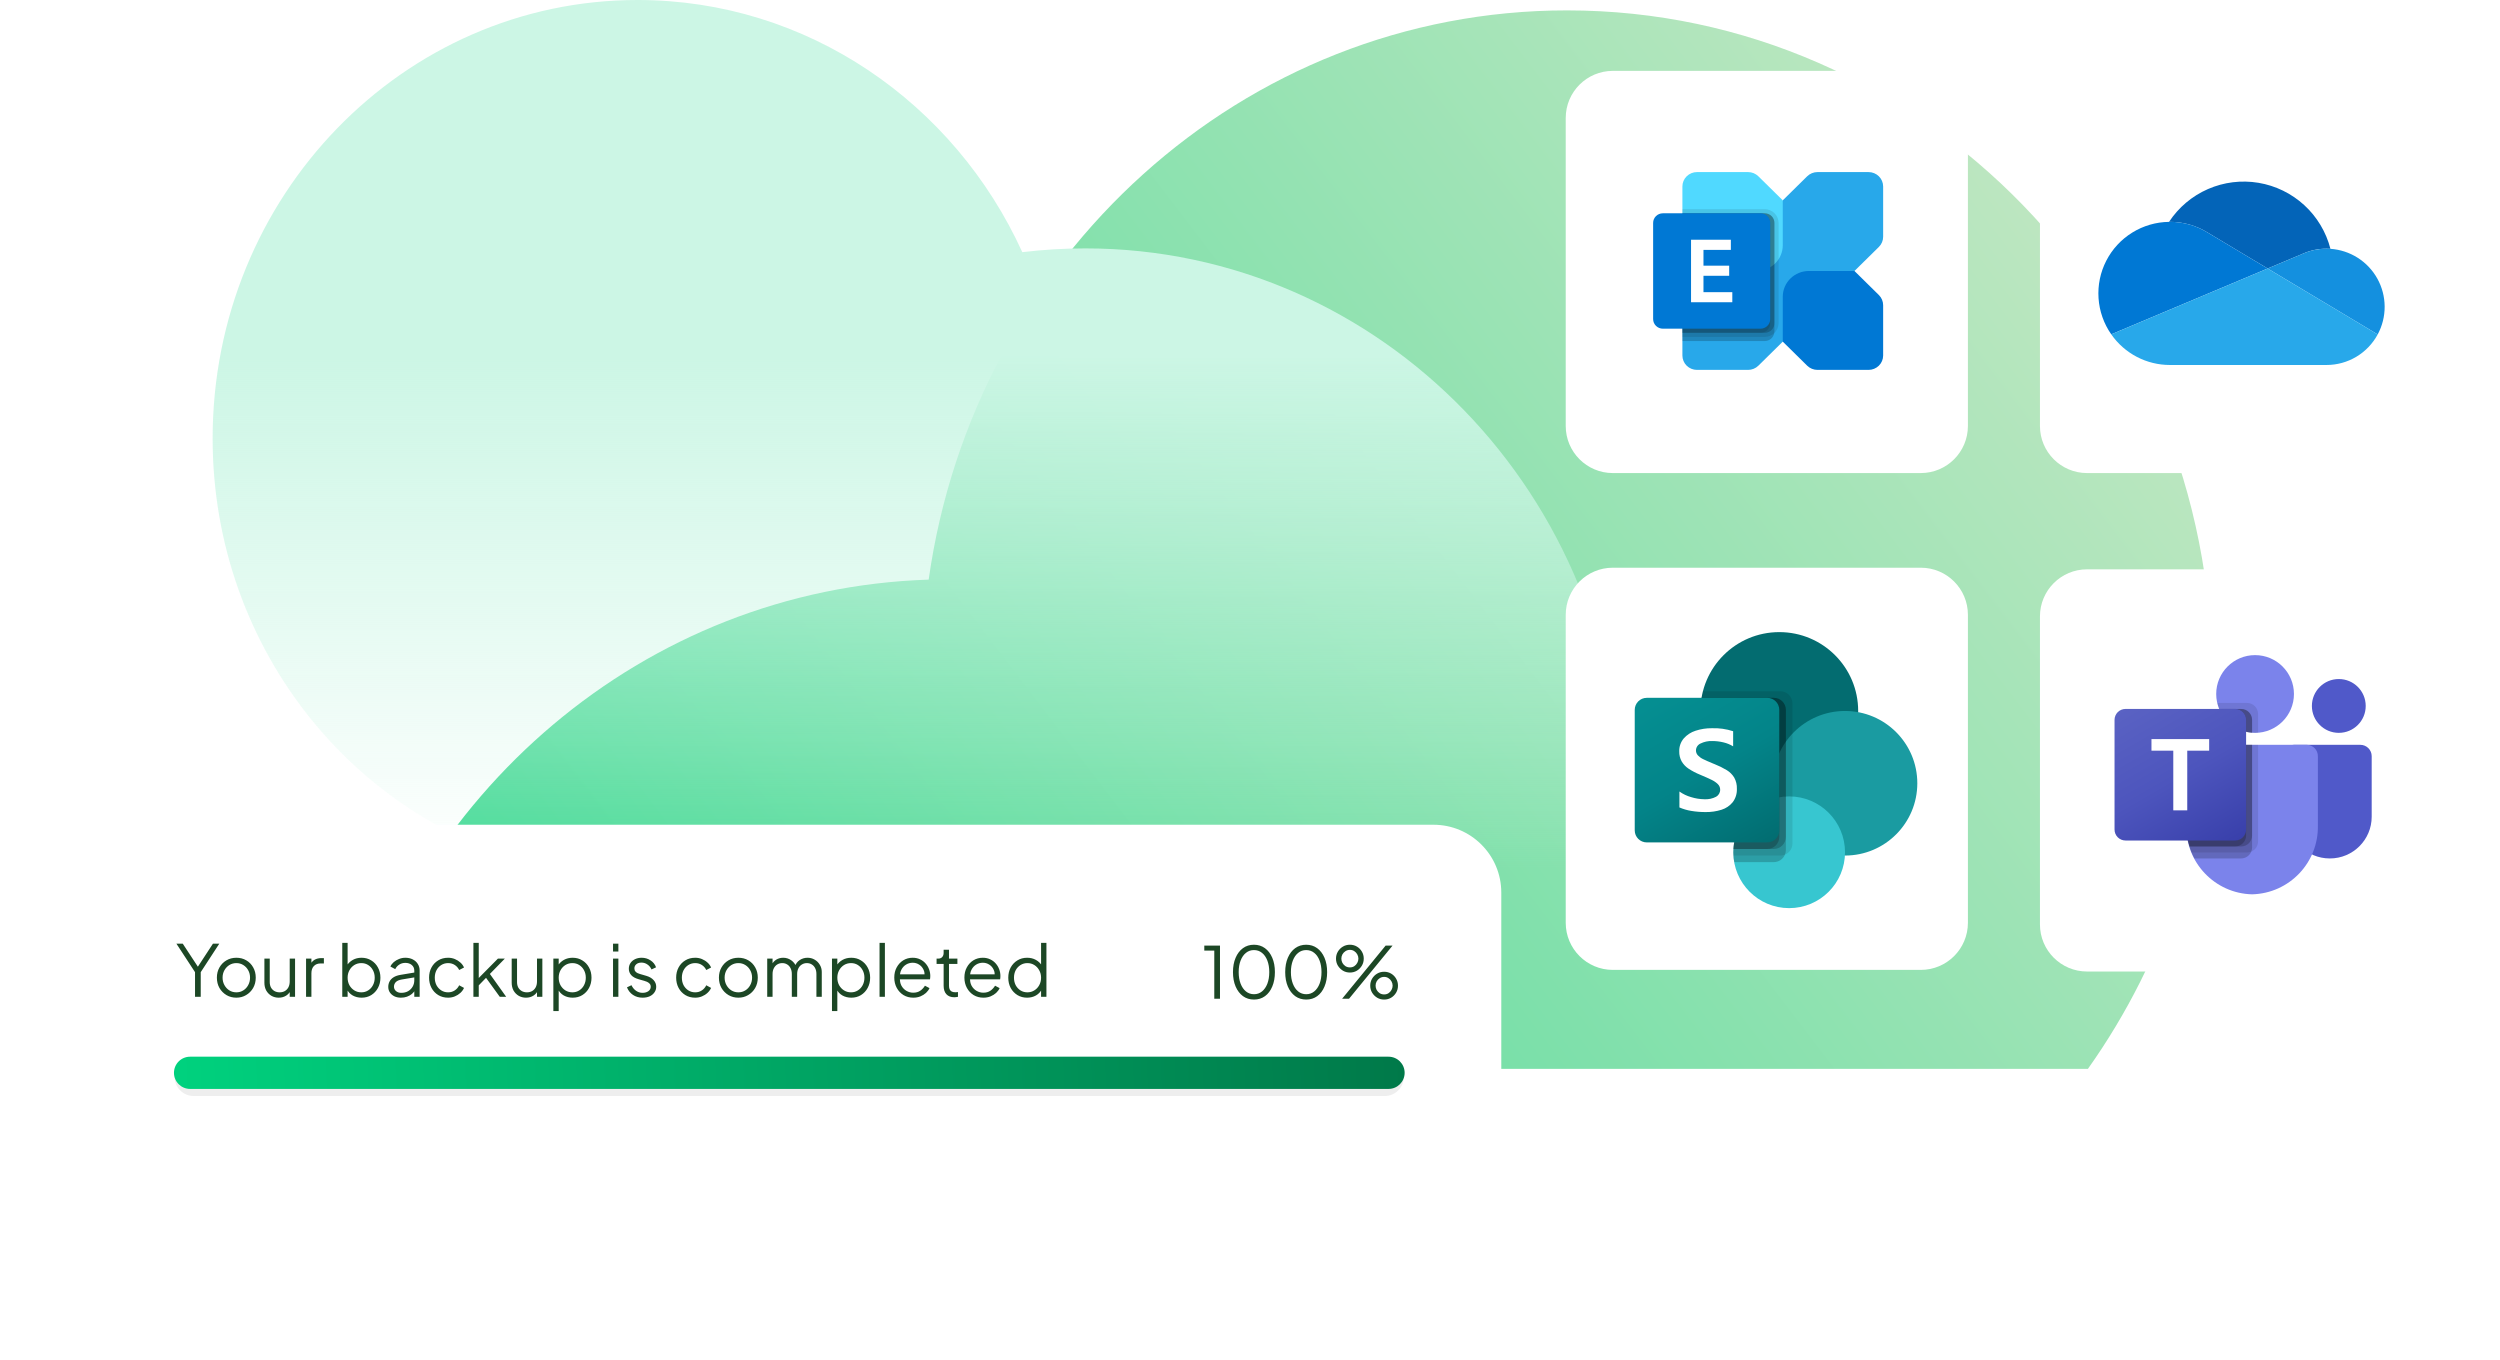 <?xml version="1.0" encoding="UTF-8"?>
<svg xmlns="http://www.w3.org/2000/svg" width="388" height="211" viewBox="0 0 388 211" fill="none">
  <path fill-rule="evenodd" clip-rule="evenodd" d="M52.987 165.884H324.048C336.164 148.798 343.316 127.727 343.316 104.932C343.316 47.87 298.493 1.612 243.201 1.612C192.837 1.612 151.159 39.992 144.13 89.958C99.97 91.381 63.243 123.239 52.987 165.884Z" fill="url(#paint0_linear_6482_27045)"></path>
  <path fill-rule="evenodd" clip-rule="evenodd" d="M33 68.059C33 101.018 55.702 128.505 85.848 134.775C85.863 134.901 85.878 135.027 85.893 135.153H174.158V210.038C217.425 206.999 251.609 169.817 251.609 124.394C251.609 76.984 214.367 38.55 168.427 38.55C165.124 38.55 161.865 38.749 158.661 39.136C148.126 16.01 125.349 0 98.948 0C62.526 0 33 30.471 33 68.059Z" fill="url(#paint1_linear_6482_27045)"></path>
  <g filter="url(#filter0_d_6482_27045)">
    <path d="M243 18.31C243 14.273 246.273 11 250.31 11L298.11 11C302.147 11 305.42 14.273 305.42 18.31V66.11C305.42 70.147 302.147 73.42 298.11 73.42H250.31C246.273 73.42 243 70.147 243 66.11V18.31Z" fill="white"></path>
    <g clip-path="url(#clip0_6482_27045)">
      <path d="M289.998 26.707H282.075C281.778 26.707 281.483 26.765 281.208 26.877C280.933 26.989 280.684 27.154 280.473 27.361L261.772 45.789C261.562 45.997 261.395 46.243 261.281 46.514C261.167 46.784 261.109 47.075 261.109 47.368V55.175C261.109 55.468 261.167 55.759 261.281 56.03C261.395 56.3 261.562 56.547 261.772 56.754C261.983 56.961 262.232 57.126 262.507 57.238C262.782 57.35 263.077 57.408 263.374 57.408H271.297C271.595 57.408 271.889 57.35 272.164 57.238C272.439 57.126 272.689 56.961 272.899 56.754L291.6 38.325C292.025 37.907 292.264 37.339 292.264 36.747V28.94C292.264 28.646 292.205 28.356 292.091 28.085C291.977 27.814 291.81 27.568 291.6 27.361C291.39 27.154 291.14 26.989 290.865 26.877C290.59 26.765 290.296 26.707 289.998 26.707Z" fill="#28A8EA"></path>
      <path d="M289.998 57.408H282.075C281.474 57.408 280.898 57.172 280.473 56.754L276.686 53.022V46.048C276.686 44.99 277.113 43.975 277.872 43.226C278.632 42.478 279.662 42.057 280.736 42.057H287.813L291.6 45.789C292.025 46.208 292.264 46.776 292.264 47.368V55.175C292.264 55.767 292.025 56.335 291.6 56.754C291.175 57.172 290.599 57.408 289.998 57.408Z" fill="#0078D4"></path>
      <path d="M263.374 26.707H271.297C271.898 26.707 272.474 26.942 272.899 27.361L276.686 31.093V38.066C276.686 39.125 276.259 40.14 275.5 40.889C274.74 41.637 273.71 42.057 272.636 42.057H265.559L261.772 38.325C261.347 37.907 261.109 37.339 261.109 36.747V28.939C261.109 28.347 261.347 27.78 261.772 27.361C262.197 26.942 262.773 26.707 263.374 26.707Z" fill="#50D9FF"></path>
      <path opacity="0.2" d="M275.388 34.593V51.44C275.389 51.526 275.381 51.612 275.362 51.696C275.303 52.042 275.121 52.356 274.849 52.582C274.577 52.808 274.232 52.932 273.876 52.931H261.109V33.103H273.876C274.074 33.103 274.271 33.141 274.455 33.216C274.639 33.291 274.805 33.4 274.946 33.539C275.086 33.677 275.198 33.842 275.274 34.023C275.35 34.204 275.388 34.398 275.388 34.593Z" fill="black"></path>
      <path opacity="0.1" d="M276.037 34.593V50.161C276.032 50.724 275.802 51.263 275.398 51.661C274.994 52.06 274.447 52.286 273.876 52.291H261.109V32.464H273.876C274.448 32.465 274.997 32.691 275.402 33.09C275.807 33.489 276.035 34.029 276.037 34.593Z" fill="black"></path>
      <path opacity="0.2" d="M275.388 34.593V50.161C275.388 50.357 275.35 50.551 275.274 50.732C275.198 50.913 275.086 51.077 274.946 51.216C274.805 51.354 274.639 51.464 274.455 51.539C274.271 51.613 274.074 51.652 273.876 51.651H261.109V33.103H273.876C274.074 33.103 274.271 33.141 274.455 33.216C274.639 33.291 274.805 33.4 274.946 33.539C275.086 33.677 275.198 33.842 275.274 34.023C275.35 34.204 275.388 34.398 275.388 34.593Z" fill="black"></path>
      <path opacity="0.1" d="M274.739 34.593V50.161C274.739 50.357 274.7 50.551 274.625 50.732C274.549 50.913 274.437 51.077 274.297 51.216C274.156 51.354 273.989 51.464 273.806 51.539C273.622 51.613 273.425 51.652 273.227 51.651H261.109V33.103H273.227C273.425 33.103 273.622 33.141 273.806 33.216C273.989 33.291 274.156 33.4 274.297 33.539C274.437 33.677 274.549 33.842 274.625 34.023C274.7 34.204 274.739 34.398 274.739 34.593Z" fill="black"></path>
      <path d="M273.225 33.103H258.08C257.244 33.103 256.565 33.771 256.565 34.596V49.519C256.565 50.344 257.244 51.012 258.08 51.012H273.225C274.061 51.012 274.739 50.344 274.739 49.519V34.596C274.739 33.771 274.061 33.103 273.225 33.103Z" fill="#0078D4"></path>
      <path d="M268.628 38.783H264.379V41.232H268.368V42.802H264.379V45.345H268.855V46.908H262.45V37.207H268.628L268.628 38.783Z" fill="white"></path>
    </g>
  </g>
  <g filter="url(#filter1_d_6482_27045)">
    <path d="M316.6 18.31C316.6 14.273 319.873 11 323.91 11L371.71 11C375.747 11 379.02 14.273 379.02 18.31V66.11C379.02 70.147 375.747 73.42 371.71 73.42H323.91C319.873 73.42 316.6 70.147 316.6 66.11V18.31Z" fill="white"></path>
    <g clip-path="url(#clip1_6482_27045)">
      <path d="M342.61 36.087L342.611 36.086L351.938 41.672L357.496 39.334C358.625 38.845 359.843 38.595 361.074 38.596C361.279 38.596 361.481 38.605 361.683 38.619C361.015 36.013 359.604 33.658 357.622 31.839C355.641 30.02 353.173 28.816 350.52 28.372C347.867 27.929 345.143 28.266 342.677 29.342C340.212 30.419 338.112 32.188 336.634 34.434C336.681 34.434 336.728 34.431 336.776 34.431C338.837 34.428 340.858 35.002 342.61 36.087Z" fill="#0364B8"></path>
      <path d="M342.611 36.086L342.61 36.087C340.858 35.002 338.837 34.428 336.776 34.431C336.728 34.431 336.681 34.434 336.634 34.434C334.616 34.459 332.643 35.034 330.928 36.096C329.212 37.157 327.818 38.667 326.896 40.461C325.973 42.256 325.558 44.268 325.693 46.281C325.828 48.294 326.509 50.233 327.664 51.888L335.889 48.426L339.545 46.888L347.686 43.462L351.938 41.672L342.611 36.086Z" fill="#0078D4"></path>
      <path d="M361.683 38.619C361.481 38.605 361.279 38.596 361.074 38.596C359.843 38.595 358.626 38.846 357.496 39.335L351.938 41.672L353.55 42.638L358.833 45.802L361.138 47.183L369.019 51.904C369.735 50.574 370.106 49.087 370.098 47.577C370.091 46.066 369.704 44.583 368.974 43.261C368.244 41.939 367.194 40.821 365.92 40.01C364.646 39.199 363.189 38.721 361.683 38.619Z" fill="#1490DF"></path>
      <path d="M361.138 47.183L358.833 45.802L353.55 42.638L351.938 41.672L347.686 43.462L339.545 46.888L335.889 48.426L327.664 51.888C328.686 53.357 330.048 54.557 331.635 55.386C333.222 56.215 334.985 56.647 336.775 56.646H361.073C362.703 56.647 364.302 56.206 365.7 55.371C367.099 54.536 368.246 53.338 369.019 51.904L361.138 47.183Z" fill="#28A8EA"></path>
    </g>
  </g>
  <g filter="url(#filter2_d_6482_27045)">
    <path d="M316.6 95.67C316.6 91.633 319.873 88.36 323.91 88.36H371.71C375.747 88.36 379.02 91.633 379.02 95.67V143.47C379.02 147.507 375.747 150.78 371.71 150.78H323.91C319.873 150.78 316.6 147.507 316.6 143.47V95.67Z" fill="white"></path>
    <g clip-path="url(#clip2_6482_27045)">
      <path d="M356.014 115.596H366.323C367.297 115.596 368.087 116.385 368.087 117.359V126.749C368.087 130.329 365.185 133.231 361.605 133.231H361.575C357.995 133.231 355.093 130.33 355.092 126.75C355.092 126.75 355.092 126.75 355.092 126.749V116.517C355.092 116.008 355.505 115.596 356.014 115.596Z" fill="#5059C9"></path>
      <path d="M362.982 113.739C365.289 113.739 367.159 111.87 367.159 109.563C367.159 107.256 365.289 105.386 362.982 105.386C360.675 105.386 358.805 107.256 358.805 109.563C358.805 111.87 360.675 113.739 362.982 113.739Z" fill="#5059C9"></path>
      <path d="M349.988 113.74C353.32 113.74 356.021 111.038 356.021 107.707C356.021 104.375 353.32 101.674 349.988 101.674C346.656 101.674 343.955 104.375 343.955 107.707C343.955 111.038 346.656 113.74 349.988 113.74Z" fill="#7B83EB"></path>
      <path d="M358.032 115.596H341.015C340.053 115.62 339.292 116.418 339.314 117.381V128.091C339.18 133.866 343.749 138.658 349.524 138.8C355.299 138.658 359.868 133.866 359.733 128.091V117.381C359.756 116.418 358.994 115.62 358.032 115.596Z" fill="#7B83EB"></path>
      <path opacity="0.1" d="M350.452 115.596V130.604C350.447 131.292 350.03 131.911 349.394 132.173C349.191 132.258 348.973 132.303 348.753 132.303H340.131C340.01 131.996 339.899 131.69 339.806 131.374C339.481 130.309 339.315 129.202 339.314 128.089V117.378C339.292 116.417 340.052 115.62 341.012 115.596H350.452Z" fill="black"></path>
      <path opacity="0.2" d="M349.524 115.596V131.532C349.524 131.752 349.479 131.97 349.394 132.173C349.132 132.809 348.513 133.226 347.825 133.231H340.567C340.409 132.924 340.261 132.618 340.131 132.303C340.001 131.987 339.899 131.69 339.806 131.374C339.481 130.309 339.315 129.202 339.314 128.089V117.378C339.292 116.417 340.052 115.62 341.012 115.596H349.524Z" fill="black"></path>
      <path opacity="0.2" d="M349.524 115.596V129.676C349.516 130.611 348.76 131.367 347.825 131.374H339.806C339.481 130.309 339.315 129.202 339.314 128.089V117.378C339.292 116.417 340.052 115.62 341.012 115.596H349.524Z" fill="black"></path>
      <path opacity="0.2" d="M348.595 115.596V129.676C348.588 130.611 347.832 131.367 346.897 131.374H339.806C339.481 130.309 339.315 129.202 339.314 128.089V117.378C339.292 116.417 340.052 115.62 341.012 115.596H348.595Z" fill="black"></path>
      <path opacity="0.1" d="M350.452 110.797V113.721C350.294 113.73 350.145 113.74 349.988 113.74C349.83 113.74 349.681 113.73 349.524 113.721C349.21 113.7 348.9 113.65 348.595 113.572C346.716 113.127 345.163 111.809 344.419 110.027C344.291 109.728 344.191 109.417 344.122 109.099H348.753C349.69 109.102 350.448 109.861 350.452 110.797Z" fill="black"></path>
      <path opacity="0.2" d="M349.524 111.725V113.721C349.21 113.7 348.9 113.65 348.595 113.572C346.716 113.127 345.163 111.809 344.419 110.027H347.825C348.762 110.03 349.52 110.789 349.524 111.725Z" fill="black"></path>
      <path opacity="0.2" d="M349.524 111.725V113.721C349.21 113.7 348.9 113.65 348.595 113.572C346.716 113.127 345.163 111.809 344.419 110.027H347.825C348.762 110.03 349.52 110.789 349.524 111.725Z" fill="black"></path>
      <path opacity="0.2" d="M348.595 111.725V113.572C346.716 113.127 345.163 111.809 344.419 110.027H346.897C347.833 110.03 348.592 110.789 348.595 111.725Z" fill="black"></path>
      <path d="M329.877 110.027H346.894C347.834 110.027 348.595 110.789 348.595 111.728V128.745C348.595 129.685 347.834 130.446 346.894 130.446H329.877C328.938 130.446 328.176 129.685 328.176 128.745V111.728C328.176 110.789 328.938 110.027 329.877 110.027Z" fill="url(#paint2_linear_6482_27045)"></path>
      <path d="M342.863 116.504H339.461V125.766H337.294V116.504H333.908V114.707H342.863V116.504Z" fill="white"></path>
    </g>
  </g>
  <g filter="url(#filter3_d_6482_27045)">
    <path d="M243 95.418C243 91.381 246.273 88.108 250.31 88.108H298.11C302.147 88.108 305.42 91.381 305.42 95.418V143.218C305.42 147.255 302.147 150.528 298.11 150.528H250.31C246.273 150.528 243 147.255 243 143.218V95.418Z" fill="white"></path>
    <g clip-path="url(#clip3_6482_27045)">
      <path d="M276.148 122.583C282.908 122.583 288.388 117.103 288.388 110.343C288.388 103.583 282.908 98.104 276.148 98.104C269.389 98.104 263.909 103.583 263.909 110.343C263.909 117.103 269.389 122.583 276.148 122.583Z" fill="#036C70"></path>
      <path d="M286.348 132.782C292.544 132.782 297.567 127.759 297.567 121.563C297.567 115.366 292.544 110.343 286.348 110.343C280.152 110.343 275.128 115.366 275.128 121.563C275.128 127.759 280.152 132.782 286.348 132.782Z" fill="#1A9BA1"></path>
      <path d="M277.678 140.942C282.466 140.942 286.348 137.06 286.348 132.272C286.348 127.484 282.466 123.602 277.678 123.602C272.89 123.602 269.009 127.484 269.009 132.272C269.009 137.06 272.89 140.942 277.678 140.942Z" fill="#37C6D0"></path>
      <path opacity="0.1" d="M278.188 109.15V130.915C278.183 131.672 277.725 132.351 277.026 132.639C276.803 132.733 276.564 132.782 276.322 132.782H269.019C269.009 132.609 269.009 132.445 269.009 132.272C269.005 132.102 269.012 131.931 269.029 131.762C269.216 128.502 271.224 125.625 274.221 124.327V122.429C267.552 121.373 263.003 115.11 264.06 108.442C264.067 108.395 264.075 108.349 264.082 108.303C264.133 107.959 264.205 107.619 264.297 107.283H276.322C277.351 107.287 278.184 108.121 278.188 109.15Z" fill="black"></path>
      <path opacity="0.2" d="M275.302 108.303H264.082C262.949 114.96 267.426 121.275 274.083 122.408C274.284 122.442 274.487 122.472 274.69 122.496C271.528 123.995 269.224 128.253 269.028 131.762C269.011 131.931 269.004 132.102 269.008 132.272C269.008 132.445 269.008 132.609 269.018 132.782C269.036 133.125 269.081 133.466 269.151 133.802H275.301C276.057 133.797 276.737 133.339 277.025 132.639C277.119 132.416 277.167 132.177 277.167 131.935V110.17C277.163 109.141 276.331 108.308 275.302 108.303Z" fill="black"></path>
      <path opacity="0.2" d="M275.302 108.303H264.082C262.949 114.96 267.427 121.276 274.084 122.409C274.221 122.432 274.357 122.453 274.494 122.471C271.434 124.079 269.221 128.327 269.029 131.762H275.302C276.329 131.754 277.161 130.923 277.168 129.895V110.17C277.164 109.14 276.331 108.307 275.302 108.303Z" fill="black"></path>
      <path opacity="0.2" d="M274.282 108.303H264.082C263.012 114.588 266.95 120.64 273.129 122.207C270.79 124.88 269.355 128.224 269.029 131.762H274.282C275.311 131.758 276.145 130.925 276.148 129.895V110.17C276.148 109.139 275.313 108.304 274.282 108.303Z" fill="black"></path>
      <path d="M255.579 108.303H274.279C275.311 108.303 276.148 109.14 276.148 110.173V128.872C276.148 129.905 275.311 130.742 274.279 130.742H255.579C254.547 130.742 253.71 129.905 253.71 128.872V110.173C253.71 109.14 254.547 108.303 255.579 108.303Z" fill="url(#paint3_linear_6482_27045)"></path>
      <path d="M262.06 119.294C261.622 119.004 261.256 118.617 260.99 118.163C260.732 117.689 260.604 117.155 260.618 116.616C260.595 115.885 260.841 115.172 261.31 114.612C261.803 114.05 262.44 113.635 263.152 113.41C263.964 113.143 264.814 113.011 265.668 113.02C266.792 112.979 267.914 113.136 268.983 113.485V115.83C268.519 115.549 268.013 115.342 267.484 115.218C266.91 115.078 266.321 115.007 265.731 115.008C265.108 114.985 264.489 115.116 263.928 115.39C263.496 115.576 263.215 116.002 263.214 116.473C263.213 116.759 263.322 117.034 263.52 117.24C263.754 117.483 264.031 117.681 264.336 117.823C264.676 117.993 265.186 118.218 265.866 118.499C265.941 118.522 266.014 118.552 266.085 118.586C266.754 118.848 267.399 119.166 268.014 119.538C268.48 119.825 268.871 120.219 269.155 120.686C269.446 121.217 269.587 121.816 269.563 122.42C269.596 123.17 269.366 123.908 268.914 124.507C268.463 125.058 267.86 125.464 267.18 125.674C266.38 125.925 265.546 126.046 264.708 126.033C263.956 126.036 263.205 125.975 262.464 125.849C261.838 125.747 261.227 125.567 260.645 125.315V122.842C261.201 123.239 261.823 123.536 262.481 123.719C263.137 123.923 263.819 124.032 264.507 124.043C265.143 124.083 265.778 123.949 266.343 123.653C266.738 123.43 266.979 123.007 266.969 122.553C266.971 122.237 266.846 121.933 266.622 121.71C266.343 121.437 266.02 121.211 265.666 121.044C265.258 120.84 264.658 120.571 263.864 120.238C263.233 119.984 262.628 119.668 262.06 119.294Z" fill="white"></path>
    </g>
  </g>
  <g filter="url(#filter4_d_6482_27045)">
    <path d="M222.475 128H20.525C14.712 128 10 132.712 10 138.525V170.758C10 176.571 14.712 181.283 20.525 181.283H222.475C228.288 181.283 233 176.571 233 170.758V138.525C233 132.712 228.288 128 222.475 128Z" fill="white"></path>
    <g filter="url(#filter5_i_6482_27045)">
      <path d="M214.91 163.522H30.063C28.428 163.522 27.103 164.847 27.103 166.482C27.103 168.117 28.428 169.443 30.063 169.443H214.91C216.545 169.443 217.87 168.117 217.87 166.482C217.87 164.847 216.545 163.522 214.91 163.522Z" fill="#EEEEEE"></path>
    </g>
    <path d="M215.5 164H29.5C28.119 164 27 165.119 27 166.5C27 167.881 28.119 169 29.5 169H215.5C216.881 169 218 167.881 218 166.5C218 165.119 216.881 164 215.5 164Z" fill="url(#paint4_linear_6482_27045)"></path>
    <path d="M30.268 154.708V150.878L27.38 146.462H28.365L30.888 150.303H30.534L33.046 146.462H34.031L31.154 150.878V154.708H30.268ZM36.681 154.84C36.12 154.84 35.611 154.708 35.154 154.442C34.696 154.169 34.331 153.8 34.058 153.335C33.792 152.863 33.66 152.328 33.66 151.73C33.66 151.14 33.792 150.613 34.058 150.148C34.324 149.683 34.682 149.318 35.132 149.052C35.589 148.779 36.106 148.643 36.681 148.643C37.257 148.643 37.77 148.775 38.22 149.041C38.677 149.307 39.035 149.672 39.293 150.137C39.559 150.602 39.692 151.133 39.692 151.73C39.692 152.335 39.555 152.874 39.282 153.346C39.009 153.811 38.644 154.176 38.186 154.442C37.736 154.708 37.235 154.84 36.681 154.84ZM36.681 154.01C37.08 154.01 37.438 153.911 37.755 153.711C38.079 153.512 38.334 153.239 38.518 152.892C38.71 152.546 38.806 152.158 38.806 151.73C38.806 151.302 38.71 150.919 38.518 150.579C38.334 150.24 38.079 149.971 37.755 149.771C37.438 149.572 37.08 149.473 36.681 149.473C36.283 149.473 35.921 149.572 35.597 149.771C35.279 149.971 35.025 150.24 34.833 150.579C34.641 150.919 34.545 151.302 34.545 151.73C34.545 152.158 34.641 152.546 34.833 152.892C35.025 153.239 35.279 153.512 35.597 153.711C35.921 153.911 36.283 154.01 36.681 154.01ZM43.258 154.84C42.845 154.84 42.469 154.744 42.13 154.553C41.79 154.353 41.521 154.08 41.322 153.734C41.13 153.379 41.034 152.974 41.034 152.516V148.775H41.864V152.417C41.864 152.734 41.927 153.014 42.052 153.258C42.185 153.494 42.366 153.678 42.594 153.811C42.83 153.944 43.1 154.01 43.402 154.01C43.705 154.01 43.974 153.944 44.21 153.811C44.446 153.671 44.631 153.475 44.764 153.225C44.896 152.966 44.963 152.66 44.963 152.306V148.775H45.793V154.708H44.963V153.557L45.151 153.601C45.011 153.984 44.771 154.287 44.431 154.508C44.092 154.73 43.701 154.84 43.258 154.84ZM47.5 154.708V148.775H48.33V149.749L48.219 149.605C48.359 149.325 48.57 149.104 48.85 148.941C49.138 148.779 49.485 148.698 49.891 148.698H50.267V149.528H49.747C49.319 149.528 48.976 149.661 48.717 149.926C48.459 150.192 48.33 150.568 48.33 151.055V154.708H47.5ZM56.12 154.84C55.61 154.84 55.149 154.726 54.736 154.497C54.33 154.261 54.024 153.929 53.817 153.501L53.95 153.379V154.708H53.12V146.329H53.95V150.103L53.817 149.871C54.054 149.495 54.367 149.196 54.758 148.975C55.157 148.753 55.61 148.643 56.12 148.643C56.68 148.643 57.178 148.779 57.614 149.052C58.056 149.318 58.403 149.683 58.654 150.148C58.912 150.613 59.041 151.144 59.041 151.741C59.041 152.332 58.912 152.863 58.654 153.335C58.403 153.8 58.056 154.169 57.614 154.442C57.178 154.708 56.68 154.84 56.12 154.84ZM56.075 154.01C56.474 154.01 56.828 153.911 57.138 153.711C57.455 153.512 57.702 153.243 57.879 152.904C58.064 152.557 58.156 152.169 58.156 151.741C58.156 151.306 58.064 150.919 57.879 150.579C57.702 150.24 57.455 149.971 57.138 149.771C56.828 149.572 56.474 149.473 56.075 149.473C55.677 149.473 55.315 149.572 54.991 149.771C54.673 149.971 54.419 150.244 54.227 150.59C54.042 150.93 53.95 151.314 53.95 151.741C53.95 152.169 54.042 152.557 54.227 152.904C54.419 153.243 54.673 153.512 54.991 153.711C55.315 153.911 55.677 154.01 56.075 154.01ZM62.218 154.84C61.841 154.84 61.506 154.77 61.211 154.63C60.915 154.483 60.683 154.283 60.513 154.032C60.344 153.782 60.259 153.494 60.259 153.169C60.259 152.859 60.325 152.579 60.458 152.328C60.591 152.07 60.797 151.852 61.078 151.675C61.358 151.498 61.716 151.373 62.151 151.299L64.475 150.911V151.664L62.35 152.018C61.922 152.092 61.613 152.228 61.421 152.428C61.236 152.627 61.144 152.863 61.144 153.136C61.144 153.402 61.247 153.627 61.454 153.811C61.668 153.996 61.941 154.088 62.273 154.088C62.679 154.088 63.033 154.003 63.336 153.833C63.638 153.656 63.874 153.42 64.044 153.125C64.213 152.83 64.298 152.501 64.298 152.14V150.635C64.298 150.281 64.169 149.993 63.911 149.771C63.653 149.55 63.317 149.439 62.904 149.439C62.542 149.439 62.225 149.532 61.952 149.716C61.679 149.893 61.476 150.126 61.343 150.413L60.591 150.004C60.701 149.753 60.875 149.524 61.111 149.318C61.354 149.111 61.631 148.949 61.941 148.831C62.251 148.705 62.572 148.643 62.904 148.643C63.339 148.643 63.723 148.727 64.055 148.897C64.394 149.067 64.656 149.303 64.841 149.605C65.032 149.901 65.128 150.244 65.128 150.635V154.708H64.298V153.523L64.42 153.645C64.317 153.866 64.154 154.069 63.933 154.254C63.719 154.431 63.465 154.575 63.169 154.685C62.882 154.789 62.564 154.84 62.218 154.84ZM69.547 154.84C68.965 154.84 68.452 154.704 68.009 154.431C67.566 154.158 67.219 153.789 66.969 153.324C66.718 152.852 66.592 152.321 66.592 151.73C66.592 151.14 66.718 150.613 66.969 150.148C67.219 149.683 67.566 149.318 68.009 149.052C68.452 148.779 68.965 148.643 69.547 148.643C69.916 148.643 70.263 148.709 70.588 148.842C70.912 148.975 71.2 149.155 71.451 149.384C71.702 149.605 71.89 149.864 72.015 150.159L71.263 150.546C71.115 150.229 70.89 149.971 70.588 149.771C70.285 149.572 69.938 149.473 69.547 149.473C69.156 149.473 68.802 149.572 68.485 149.771C68.175 149.963 67.928 150.233 67.743 150.579C67.566 150.919 67.478 151.306 67.478 151.741C67.478 152.169 67.566 152.557 67.743 152.904C67.928 153.243 68.175 153.512 68.485 153.711C68.802 153.911 69.156 154.01 69.547 154.01C69.938 154.01 70.281 153.911 70.577 153.711C70.879 153.512 71.108 153.247 71.263 152.915L72.015 153.324C71.89 153.612 71.702 153.87 71.451 154.099C71.2 154.328 70.912 154.508 70.588 154.641C70.263 154.774 69.916 154.84 69.547 154.84ZM73.472 154.708V146.329H74.302V152.195L73.948 152.14L77.279 148.775H78.353L76.029 151.155L78.563 154.708H77.567L75.188 151.421L75.719 151.465L74.025 153.213L74.302 152.527V154.708H73.472ZM81.638 154.84C81.225 154.84 80.849 154.744 80.509 154.553C80.17 154.353 79.901 154.08 79.701 153.734C79.51 153.379 79.414 152.974 79.414 152.516V148.775H80.244V152.417C80.244 152.734 80.306 153.014 80.432 153.258C80.565 153.494 80.746 153.678 80.974 153.811C81.21 153.944 81.48 154.01 81.782 154.01C82.085 154.01 82.354 153.944 82.59 153.811C82.826 153.671 83.011 153.475 83.144 153.225C83.276 152.966 83.343 152.66 83.343 152.306V148.775H84.173V154.708H83.343V153.557L83.531 153.601C83.391 153.984 83.151 154.287 82.811 154.508C82.472 154.73 82.081 154.84 81.638 154.84ZM85.88 156.921V148.775H86.71V150.103L86.577 149.871C86.813 149.495 87.127 149.196 87.518 148.975C87.916 148.753 88.37 148.643 88.879 148.643C89.44 148.643 89.938 148.779 90.373 149.052C90.816 149.318 91.163 149.683 91.414 150.148C91.672 150.613 91.801 151.144 91.801 151.741C91.801 152.332 91.672 152.863 91.414 153.335C91.163 153.8 90.816 154.169 90.373 154.442C89.938 154.708 89.44 154.84 88.879 154.84C88.37 154.84 87.909 154.726 87.496 154.497C87.09 154.261 86.784 153.929 86.577 153.501L86.71 153.379V156.921H85.88ZM88.835 154.01C89.233 154.01 89.588 153.911 89.897 153.711C90.215 153.512 90.462 153.243 90.639 152.904C90.823 152.557 90.916 152.169 90.916 151.741C90.916 151.306 90.823 150.919 90.639 150.579C90.462 150.24 90.215 149.971 89.897 149.771C89.588 149.572 89.233 149.473 88.835 149.473C88.436 149.473 88.075 149.572 87.75 149.771C87.433 149.971 87.178 150.244 86.987 150.59C86.802 150.93 86.71 151.314 86.71 151.741C86.71 152.169 86.802 152.557 86.987 152.904C87.178 153.243 87.433 153.512 87.75 153.711C88.075 153.911 88.436 154.01 88.835 154.01ZM95.142 154.708V148.775H95.972V154.708H95.142ZM95.142 147.68V146.462H95.972V147.68H95.142ZM99.73 154.84C99.162 154.84 98.664 154.697 98.236 154.409C97.808 154.121 97.498 153.73 97.306 153.236L98.004 152.904C98.173 153.265 98.409 153.553 98.712 153.767C99.022 153.981 99.361 154.088 99.73 154.088C100.084 154.088 100.383 154.003 100.627 153.833C100.87 153.656 100.992 153.427 100.992 153.147C100.992 152.94 100.933 152.778 100.815 152.66C100.697 152.535 100.56 152.439 100.405 152.372C100.25 152.306 100.114 152.258 99.996 152.228L99.144 151.985C98.598 151.83 98.203 151.612 97.959 151.332C97.716 151.052 97.594 150.727 97.594 150.358C97.594 150.011 97.683 149.709 97.86 149.45C98.037 149.192 98.277 148.993 98.579 148.853C98.882 148.713 99.217 148.643 99.586 148.643C100.088 148.643 100.542 148.775 100.948 149.041C101.361 149.299 101.652 149.661 101.822 150.126L101.114 150.458C100.966 150.126 100.752 149.867 100.472 149.683C100.199 149.491 99.892 149.395 99.553 149.395C99.221 149.395 98.955 149.48 98.756 149.65C98.557 149.819 98.457 150.033 98.457 150.292C98.457 150.491 98.509 150.649 98.612 150.768C98.716 150.886 98.834 150.974 98.966 151.033C99.107 151.092 99.228 151.136 99.332 151.166L100.317 151.454C100.796 151.594 101.169 151.812 101.435 152.107C101.708 152.402 101.844 152.749 101.844 153.147C101.844 153.472 101.752 153.763 101.567 154.021C101.39 154.28 101.143 154.483 100.826 154.63C100.509 154.77 100.143 154.84 99.73 154.84ZM107.895 154.84C107.312 154.84 106.799 154.704 106.356 154.431C105.914 154.158 105.567 153.789 105.316 153.324C105.065 152.852 104.94 152.321 104.94 151.73C104.94 151.14 105.065 150.613 105.316 150.148C105.567 149.683 105.914 149.318 106.356 149.052C106.799 148.779 107.312 148.643 107.895 148.643C108.264 148.643 108.611 148.709 108.935 148.842C109.26 148.975 109.548 149.155 109.798 149.384C110.049 149.605 110.237 149.864 110.363 150.159L109.61 150.546C109.463 150.229 109.238 149.971 108.935 149.771C108.633 149.572 108.286 149.473 107.895 149.473C107.504 149.473 107.15 149.572 106.832 149.771C106.522 149.963 106.275 150.233 106.091 150.579C105.914 150.919 105.825 151.306 105.825 151.741C105.825 152.169 105.914 152.557 106.091 152.904C106.275 153.243 106.522 153.512 106.832 153.711C107.15 153.911 107.504 154.01 107.895 154.01C108.286 154.01 108.629 153.911 108.924 153.711C109.227 153.512 109.455 153.247 109.61 152.915L110.363 153.324C110.237 153.612 110.049 153.87 109.798 154.099C109.548 154.328 109.26 154.508 108.935 154.641C108.611 154.774 108.264 154.84 107.895 154.84ZM114.597 154.84C114.037 154.84 113.528 154.708 113.07 154.442C112.613 154.169 112.247 153.8 111.974 153.335C111.709 152.863 111.576 152.328 111.576 151.73C111.576 151.14 111.709 150.613 111.974 150.148C112.24 149.683 112.598 149.318 113.048 149.052C113.505 148.779 114.022 148.643 114.597 148.643C115.173 148.643 115.686 148.775 116.136 149.041C116.593 149.307 116.951 149.672 117.209 150.137C117.475 150.602 117.608 151.133 117.608 151.73C117.608 152.335 117.471 152.874 117.198 153.346C116.925 153.811 116.56 154.176 116.103 154.442C115.653 154.708 115.151 154.84 114.597 154.84ZM114.597 154.01C114.996 154.01 115.354 153.911 115.671 153.711C115.996 153.512 116.25 153.239 116.435 152.892C116.627 152.546 116.722 152.158 116.722 151.73C116.722 151.302 116.627 150.919 116.435 150.579C116.25 150.24 115.996 149.971 115.671 149.771C115.354 149.572 114.996 149.473 114.597 149.473C114.199 149.473 113.838 149.572 113.513 149.771C113.196 149.971 112.941 150.24 112.749 150.579C112.557 150.919 112.461 151.302 112.461 151.73C112.461 152.158 112.557 152.546 112.749 152.892C112.941 153.239 113.196 153.512 113.513 153.711C113.838 153.911 114.199 154.01 114.597 154.01ZM119.072 154.708V148.775H119.902V149.904L119.769 149.738C119.931 149.391 120.171 149.122 120.488 148.93C120.813 148.738 121.167 148.643 121.551 148.643C122.008 148.643 122.422 148.772 122.791 149.03C123.159 149.288 123.421 149.624 123.576 150.037L123.344 150.048C123.491 149.591 123.746 149.244 124.108 149.008C124.476 148.764 124.882 148.643 125.325 148.643C125.723 148.643 126.089 148.738 126.421 148.93C126.76 149.122 127.029 149.388 127.229 149.727C127.435 150.059 127.539 150.435 127.539 150.856V154.708H126.708V151.177C126.708 150.815 126.642 150.509 126.509 150.258C126.384 150.008 126.21 149.816 125.989 149.683C125.768 149.543 125.513 149.473 125.225 149.473C124.945 149.473 124.69 149.543 124.462 149.683C124.233 149.816 124.052 150.011 123.919 150.269C123.787 150.52 123.72 150.823 123.72 151.177V154.708H122.89V151.177C122.89 150.815 122.824 150.509 122.691 150.258C122.565 150.008 122.392 149.816 122.171 149.683C121.949 149.543 121.695 149.473 121.407 149.473C121.119 149.473 120.861 149.543 120.632 149.683C120.411 149.816 120.234 150.011 120.101 150.269C119.968 150.52 119.902 150.823 119.902 151.177V154.708H119.072ZM129.123 156.921V148.775H129.954V150.103L129.821 149.871C130.057 149.495 130.37 149.196 130.761 148.975C131.16 148.753 131.614 148.643 132.123 148.643C132.684 148.643 133.182 148.779 133.617 149.052C134.06 149.318 134.406 149.683 134.657 150.148C134.915 150.613 135.045 151.144 135.045 151.741C135.045 152.332 134.915 152.863 134.657 153.335C134.406 153.8 134.06 154.169 133.617 154.442C133.182 154.708 132.684 154.84 132.123 154.84C131.614 154.84 131.153 154.726 130.739 154.497C130.334 154.261 130.027 153.929 129.821 153.501L129.954 153.379V156.921H129.123ZM132.078 154.01C132.477 154.01 132.831 153.911 133.141 153.711C133.458 153.512 133.705 153.243 133.883 152.904C134.067 152.557 134.159 152.169 134.159 151.741C134.159 151.306 134.067 150.919 133.883 150.579C133.705 150.24 133.458 149.971 133.141 149.771C132.831 149.572 132.477 149.473 132.078 149.473C131.68 149.473 131.319 149.572 130.994 149.771C130.677 149.971 130.422 150.244 130.23 150.59C130.046 150.93 129.954 151.314 129.954 151.741C129.954 152.169 130.046 152.557 130.23 152.904C130.422 153.243 130.677 153.512 130.994 153.711C131.319 153.911 131.68 154.01 132.078 154.01ZM136.505 154.708V146.329H137.336V154.708H136.505ZM141.735 154.84C141.182 154.84 140.68 154.708 140.23 154.442C139.787 154.169 139.437 153.796 139.178 153.324C138.92 152.852 138.791 152.317 138.791 151.719C138.791 151.122 138.917 150.594 139.167 150.137C139.418 149.672 139.758 149.307 140.186 149.041C140.621 148.775 141.108 148.643 141.647 148.643C142.074 148.643 142.454 148.724 142.786 148.886C143.126 149.041 143.414 149.255 143.65 149.528C143.886 149.794 144.067 150.096 144.192 150.435C144.317 150.768 144.38 151.111 144.38 151.465C144.38 151.539 144.377 151.623 144.369 151.719C144.362 151.808 144.351 151.9 144.336 151.996H139.322V151.221H143.86L143.462 151.553C143.528 151.148 143.48 150.786 143.318 150.469C143.163 150.144 142.938 149.889 142.643 149.705C142.347 149.513 142.015 149.417 141.647 149.417C141.278 149.417 140.934 149.513 140.617 149.705C140.307 149.897 140.064 150.166 139.887 150.513C139.71 150.852 139.64 151.258 139.676 151.73C139.64 152.203 139.713 152.616 139.898 152.97C140.09 153.317 140.348 153.586 140.673 153.778C141.005 153.97 141.359 154.066 141.735 154.066C142.17 154.066 142.536 153.962 142.831 153.756C143.126 153.549 143.366 153.291 143.55 152.981L144.258 153.357C144.14 153.623 143.96 153.87 143.716 154.099C143.473 154.32 143.181 154.501 142.842 154.641C142.51 154.774 142.141 154.84 141.735 154.84ZM148.113 154.774C147.581 154.774 147.172 154.619 146.884 154.309C146.596 153.999 146.452 153.557 146.452 152.981V149.605H145.357V148.775H145.633C145.884 148.775 146.084 148.694 146.231 148.532C146.379 148.362 146.452 148.152 146.452 147.901V147.403H147.283V148.775H148.588V149.605H147.283V152.981C147.283 153.18 147.312 153.357 147.371 153.512C147.43 153.66 147.53 153.778 147.67 153.866C147.817 153.955 148.013 153.999 148.256 153.999C148.315 153.999 148.386 153.996 148.467 153.988C148.548 153.981 148.618 153.973 148.677 153.966V154.708C148.588 154.73 148.489 154.744 148.378 154.752C148.268 154.767 148.179 154.774 148.113 154.774ZM152.619 154.84C152.066 154.84 151.564 154.708 151.114 154.442C150.671 154.169 150.321 153.796 150.062 153.324C149.804 152.852 149.675 152.317 149.675 151.719C149.675 151.122 149.8 150.594 150.051 150.137C150.302 149.672 150.641 149.307 151.069 149.041C151.505 148.775 151.992 148.643 152.53 148.643C152.958 148.643 153.338 148.724 153.67 148.886C154.01 149.041 154.297 149.255 154.534 149.528C154.77 149.794 154.95 150.096 155.076 150.435C155.201 150.768 155.264 151.111 155.264 151.465C155.264 151.539 155.26 151.623 155.253 151.719C155.246 151.808 155.235 151.9 155.22 151.996H150.206V151.221H154.744L154.345 151.553C154.412 151.148 154.364 150.786 154.202 150.469C154.047 150.144 153.822 149.889 153.526 149.705C153.231 149.513 152.899 149.417 152.53 149.417C152.161 149.417 151.818 149.513 151.501 149.705C151.191 149.897 150.948 150.166 150.771 150.513C150.594 150.852 150.523 151.258 150.56 151.73C150.523 152.203 150.597 152.616 150.782 152.97C150.974 153.317 151.232 153.586 151.556 153.778C151.888 153.97 152.243 154.066 152.619 154.066C153.054 154.066 153.419 153.962 153.715 153.756C154.01 153.549 154.25 153.291 154.434 152.981L155.142 153.357C155.024 153.623 154.843 153.87 154.6 154.099C154.357 154.32 154.065 154.501 153.726 154.641C153.394 154.774 153.025 154.84 152.619 154.84ZM159.406 154.84C158.853 154.84 158.355 154.708 157.912 154.442C157.469 154.169 157.119 153.8 156.86 153.335C156.61 152.863 156.484 152.332 156.484 151.741C156.484 151.144 156.61 150.613 156.86 150.148C157.119 149.683 157.465 149.318 157.901 149.052C158.343 148.779 158.845 148.643 159.406 148.643C159.915 148.643 160.369 148.753 160.767 148.975C161.166 149.196 161.479 149.495 161.708 149.871L161.575 150.103V146.329H162.405V154.708H161.575V153.379L161.708 153.501C161.501 153.929 161.192 154.261 160.778 154.497C160.373 154.726 159.915 154.84 159.406 154.84ZM159.45 154.01C159.849 154.01 160.207 153.911 160.524 153.711C160.848 153.512 161.103 153.243 161.287 152.904C161.479 152.557 161.575 152.169 161.575 151.741C161.575 151.314 161.479 150.93 161.287 150.59C161.103 150.244 160.848 149.971 160.524 149.771C160.207 149.572 159.849 149.473 159.45 149.473C159.059 149.473 158.705 149.572 158.388 149.771C158.07 149.971 157.82 150.24 157.635 150.579C157.458 150.919 157.37 151.306 157.37 151.741C157.37 152.169 157.458 152.557 157.635 152.904C157.82 153.243 158.067 153.512 158.377 153.711C158.694 153.911 159.052 154.01 159.45 154.01Z" fill="#1C4725"></path>
    <path d="M188.457 155V147.529H186.907V146.755H189.342V155H188.457ZM194.622 155.133C193.973 155.133 193.401 154.956 192.907 154.602C192.42 154.24 192.04 153.742 191.767 153.107C191.494 152.466 191.357 151.72 191.357 150.872C191.357 150.023 191.494 149.282 191.767 148.647C192.04 148.005 192.42 147.507 192.907 147.153C193.394 146.799 193.962 146.622 194.611 146.622C195.261 146.622 195.829 146.799 196.316 147.153C196.803 147.507 197.183 148.005 197.456 148.647C197.729 149.282 197.865 150.023 197.865 150.872C197.865 151.72 197.729 152.466 197.456 153.107C197.19 153.749 196.814 154.247 196.327 154.602C195.84 154.956 195.272 155.133 194.622 155.133ZM194.622 154.303C195.095 154.303 195.508 154.159 195.862 153.871C196.216 153.583 196.493 153.185 196.692 152.676C196.891 152.159 196.991 151.558 196.991 150.872C196.991 150.186 196.891 149.588 196.692 149.079C196.493 148.562 196.216 148.164 195.862 147.884C195.508 147.596 195.091 147.452 194.611 147.452C194.139 147.452 193.726 147.596 193.372 147.884C193.018 148.164 192.741 148.562 192.542 149.079C192.342 149.588 192.243 150.186 192.243 150.872C192.243 151.551 192.342 152.148 192.542 152.665C192.741 153.181 193.018 153.583 193.372 153.871C193.733 154.159 194.15 154.303 194.622 154.303ZM202.729 155.133C202.079 155.133 201.507 154.956 201.013 154.602C200.526 154.24 200.146 153.742 199.873 153.107C199.6 152.466 199.464 151.72 199.464 150.872C199.464 150.023 199.6 149.282 199.873 148.647C200.146 148.005 200.526 147.507 201.013 147.153C201.5 146.799 202.068 146.622 202.717 146.622C203.367 146.622 203.935 146.799 204.422 147.153C204.909 147.507 205.289 148.005 205.562 148.647C205.835 149.282 205.971 150.023 205.971 150.872C205.971 151.72 205.835 152.466 205.562 153.107C205.296 153.749 204.92 154.247 204.433 154.602C203.946 154.956 203.378 155.133 202.729 155.133ZM202.729 154.303C203.201 154.303 203.614 154.159 203.968 153.871C204.322 153.583 204.599 153.185 204.798 152.676C204.997 152.159 205.097 151.558 205.097 150.872C205.097 150.186 204.997 149.588 204.798 149.079C204.599 148.562 204.322 148.164 203.968 147.884C203.614 147.596 203.197 147.452 202.717 147.452C202.245 147.452 201.832 147.596 201.478 147.884C201.124 148.164 200.847 148.562 200.648 149.079C200.449 149.588 200.349 150.186 200.349 150.872C200.349 151.551 200.449 152.148 200.648 152.665C200.847 153.181 201.124 153.583 201.478 153.871C201.839 154.159 202.256 154.303 202.729 154.303ZM208.3 155L215.051 146.755H216.125L209.374 155H208.3ZM209.507 150.938C209.108 150.938 208.747 150.842 208.422 150.65C208.097 150.451 207.835 150.189 207.636 149.865C207.444 149.54 207.348 149.178 207.348 148.78C207.348 148.382 207.444 148.02 207.636 147.695C207.835 147.363 208.097 147.101 208.422 146.91C208.747 146.718 209.108 146.622 209.507 146.622C209.905 146.622 210.267 146.718 210.591 146.91C210.916 147.101 211.174 147.363 211.366 147.695C211.558 148.02 211.654 148.382 211.654 148.78C211.654 149.178 211.558 149.54 211.366 149.865C211.174 150.189 210.916 150.451 210.591 150.65C210.267 150.842 209.905 150.938 209.507 150.938ZM209.507 150.141C209.765 150.141 209.99 150.079 210.182 149.953C210.381 149.82 210.536 149.651 210.647 149.444C210.765 149.23 210.824 149.009 210.824 148.78C210.824 148.544 210.765 148.323 210.647 148.116C210.536 147.909 210.381 147.743 210.182 147.618C209.99 147.485 209.765 147.419 209.507 147.419C209.256 147.419 209.027 147.485 208.82 147.618C208.621 147.743 208.463 147.909 208.344 148.116C208.234 148.323 208.178 148.544 208.178 148.78C208.178 149.009 208.234 149.23 208.344 149.444C208.463 149.651 208.621 149.82 208.82 149.953C209.027 150.079 209.256 150.141 209.507 150.141ZM214.819 155.133C214.421 155.133 214.059 155.037 213.734 154.845C213.41 154.646 213.148 154.384 212.949 154.059C212.757 153.735 212.661 153.373 212.661 152.975C212.661 152.576 212.757 152.215 212.949 151.89C213.148 151.558 213.41 151.296 213.734 151.104C214.059 150.912 214.421 150.816 214.819 150.816C215.217 150.816 215.579 150.912 215.904 151.104C216.228 151.296 216.487 151.558 216.678 151.89C216.87 152.215 216.966 152.576 216.966 152.975C216.966 153.373 216.87 153.735 216.678 154.059C216.487 154.384 216.228 154.646 215.904 154.845C215.579 155.037 215.217 155.133 214.819 155.133ZM214.819 154.336C215.077 154.336 215.302 154.273 215.494 154.148C215.693 154.015 215.848 153.845 215.959 153.639C216.077 153.425 216.136 153.203 216.136 152.975C216.136 152.739 216.077 152.517 215.959 152.311C215.848 152.104 215.693 151.938 215.494 151.813C215.302 151.68 215.077 151.613 214.819 151.613C214.568 151.613 214.339 151.68 214.133 151.813C213.934 151.938 213.775 152.104 213.657 152.311C213.546 152.517 213.491 152.739 213.491 152.975C213.491 153.203 213.546 153.425 213.657 153.639C213.775 153.845 213.934 154.015 214.133 154.148C214.339 154.273 214.568 154.336 214.819 154.336Z" fill="#1C4725"></path>
  </g>
  <defs>
    <filter id="filter0_d_6482_27045" x="234.432" y="2.432" width="79.555" height="79.555" filterUnits="userSpaceOnUse" color-interpolation-filters="sRGB">
      <feFlood flood-opacity="0" result="BackgroundImageFix"></feFlood>
      <feColorMatrix in="SourceAlpha" type="matrix" values="0 0 0 0 0 0 0 0 0 0 0 0 0 0 0 0 0 0 127 0" result="hardAlpha"></feColorMatrix>
      <feOffset></feOffset>
      <feGaussianBlur stdDeviation="4.284"></feGaussianBlur>
      <feComposite in2="hardAlpha" operator="out"></feComposite>
      <feColorMatrix type="matrix" values="0 0 0 0 0.077 0 0 0 0 0.233 0 0 0 0 0.178 0 0 0 0.16 0"></feColorMatrix>
      <feBlend mode="normal" in2="BackgroundImageFix" result="effect1_dropShadow_6482_27045"></feBlend>
      <feBlend mode="normal" in="SourceGraphic" in2="effect1_dropShadow_6482_27045" result="shape"></feBlend>
    </filter>
    <filter id="filter1_d_6482_27045" x="308.033" y="2.432" width="79.555" height="79.555" filterUnits="userSpaceOnUse" color-interpolation-filters="sRGB">
      <feFlood flood-opacity="0" result="BackgroundImageFix"></feFlood>
      <feColorMatrix in="SourceAlpha" type="matrix" values="0 0 0 0 0 0 0 0 0 0 0 0 0 0 0 0 0 0 127 0" result="hardAlpha"></feColorMatrix>
      <feOffset></feOffset>
      <feGaussianBlur stdDeviation="4.284"></feGaussianBlur>
      <feComposite in2="hardAlpha" operator="out"></feComposite>
      <feColorMatrix type="matrix" values="0 0 0 0 0.077 0 0 0 0 0.233 0 0 0 0 0.178 0 0 0 0.16 0"></feColorMatrix>
      <feBlend mode="normal" in2="BackgroundImageFix" result="effect1_dropShadow_6482_27045"></feBlend>
      <feBlend mode="normal" in="SourceGraphic" in2="effect1_dropShadow_6482_27045" result="shape"></feBlend>
    </filter>
    <filter id="filter2_d_6482_27045" x="308.033" y="79.793" width="79.555" height="79.555" filterUnits="userSpaceOnUse" color-interpolation-filters="sRGB">
      <feFlood flood-opacity="0" result="BackgroundImageFix"></feFlood>
      <feColorMatrix in="SourceAlpha" type="matrix" values="0 0 0 0 0 0 0 0 0 0 0 0 0 0 0 0 0 0 127 0" result="hardAlpha"></feColorMatrix>
      <feOffset></feOffset>
      <feGaussianBlur stdDeviation="4.284"></feGaussianBlur>
      <feComposite in2="hardAlpha" operator="out"></feComposite>
      <feColorMatrix type="matrix" values="0 0 0 0 0.077 0 0 0 0 0.233 0 0 0 0 0.178 0 0 0 0.16 0"></feColorMatrix>
      <feBlend mode="normal" in2="BackgroundImageFix" result="effect1_dropShadow_6482_27045"></feBlend>
      <feBlend mode="normal" in="SourceGraphic" in2="effect1_dropShadow_6482_27045" result="shape"></feBlend>
    </filter>
    <filter id="filter3_d_6482_27045" x="234.432" y="79.541" width="79.555" height="79.555" filterUnits="userSpaceOnUse" color-interpolation-filters="sRGB">
      <feFlood flood-opacity="0" result="BackgroundImageFix"></feFlood>
      <feColorMatrix in="SourceAlpha" type="matrix" values="0 0 0 0 0 0 0 0 0 0 0 0 0 0 0 0 0 0 127 0" result="hardAlpha"></feColorMatrix>
      <feOffset></feOffset>
      <feGaussianBlur stdDeviation="4.284"></feGaussianBlur>
      <feComposite in2="hardAlpha" operator="out"></feComposite>
      <feColorMatrix type="matrix" values="0 0 0 0 0.077 0 0 0 0 0.233 0 0 0 0 0.178 0 0 0 0.16 0"></feColorMatrix>
      <feBlend mode="normal" in2="BackgroundImageFix" result="effect1_dropShadow_6482_27045"></feBlend>
      <feBlend mode="normal" in="SourceGraphic" in2="effect1_dropShadow_6482_27045" result="shape"></feBlend>
    </filter>
    <filter id="filter4_d_6482_27045" x="0.133" y="118.133" width="242.735" height="73.018" filterUnits="userSpaceOnUse" color-interpolation-filters="sRGB">
      <feFlood flood-opacity="0" result="BackgroundImageFix"></feFlood>
      <feColorMatrix in="SourceAlpha" type="matrix" values="0 0 0 0 0 0 0 0 0 0 0 0 0 0 0 0 0 0 127 0" result="hardAlpha"></feColorMatrix>
      <feOffset></feOffset>
      <feGaussianBlur stdDeviation="4.934"></feGaussianBlur>
      <feComposite in2="hardAlpha" operator="out"></feComposite>
      <feColorMatrix type="matrix" values="0 0 0 0 0 0 0 0 0 0 0 0 0 0 0 0 0 0 0.15 0"></feColorMatrix>
      <feBlend mode="normal" in2="BackgroundImageFix" result="effect1_dropShadow_6482_27045"></feBlend>
      <feBlend mode="normal" in="SourceGraphic" in2="effect1_dropShadow_6482_27045" result="shape"></feBlend>
    </filter>
    <filter id="filter5_i_6482_27045" x="27.103" y="163.522" width="190.767" height="6.578" filterUnits="userSpaceOnUse" color-interpolation-filters="sRGB">
      <feFlood flood-opacity="0" result="BackgroundImageFix"></feFlood>
      <feBlend mode="normal" in="SourceGraphic" in2="BackgroundImageFix" result="shape"></feBlend>
      <feColorMatrix in="SourceAlpha" type="matrix" values="0 0 0 0 0 0 0 0 0 0 0 0 0 0 0 0 0 0 127 0" result="hardAlpha"></feColorMatrix>
      <feOffset dy="0.658"></feOffset>
      <feGaussianBlur stdDeviation="0.658"></feGaussianBlur>
      <feComposite in2="hardAlpha" operator="arithmetic" k2="-1" k3="1"></feComposite>
      <feColorMatrix type="matrix" values="0 0 0 0 0 0 0 0 0 0 0 0 0 0 0 0 0 0 0.1 0"></feColorMatrix>
      <feBlend mode="normal" in2="shape" result="effect1_innerShadow_6482_27045"></feBlend>
    </filter>
    <linearGradient id="paint0_linear_6482_27045" x1="383.872" y1="-107.264" x2="-55.454" y2="228.498" gradientUnits="userSpaceOnUse">
      <stop stop-color="#FCEDD6"></stop>
      <stop offset="1" stop-color="#00D37F"></stop>
    </linearGradient>
    <linearGradient id="paint1_linear_6482_27045" x1="-50.59" y1="-9.71" x2="-50.59" y2="135.154" gradientUnits="userSpaceOnUse">
      <stop offset="0.447" stop-color="#CCF6E5"></stop>
      <stop offset="1" stop-color="#CCF6E5" stop-opacity="0"></stop>
    </linearGradient>
    <linearGradient id="paint2_linear_6482_27045" x1="331.723" y1="108.698" x2="345.048" y2="131.776" gradientUnits="userSpaceOnUse">
      <stop stop-color="#5A62C3"></stop>
      <stop offset="0.5" stop-color="#4D55BD"></stop>
      <stop offset="1" stop-color="#3940AB"></stop>
    </linearGradient>
    <linearGradient id="paint3_linear_6482_27045" x1="257.608" y1="106.842" x2="272.25" y2="132.203" gradientUnits="userSpaceOnUse">
      <stop stop-color="#058F92"></stop>
      <stop offset="0.5" stop-color="#038489"></stop>
      <stop offset="1" stop-color="#026D71"></stop>
    </linearGradient>
    <linearGradient id="paint4_linear_6482_27045" x1="23.707" y1="169" x2="254.435" y2="159.245" gradientUnits="userSpaceOnUse">
      <stop stop-color="#00D37F"></stop>
      <stop offset="1" stop-color="#00683F"></stop>
    </linearGradient>
    <clipPath id="clip0_6482_27045">
      <rect width="35.698" height="30.701" fill="white" transform="translate(256.565 26.707)"></rect>
    </clipPath>
    <clipPath id="clip1_6482_27045">
      <rect width="44.431" height="37.126" fill="white" transform="translate(325.668 23.851)"></rect>
    </clipPath>
    <clipPath id="clip2_6482_27045">
      <rect width="39.911" height="37.126" fill="white" transform="translate(328.176 101.674)"></rect>
    </clipPath>
    <clipPath id="clip3_6482_27045">
      <rect width="43.858" height="42.838" fill="white" transform="translate(253.71 98.104)"></rect>
    </clipPath>
  </defs>
</svg>
